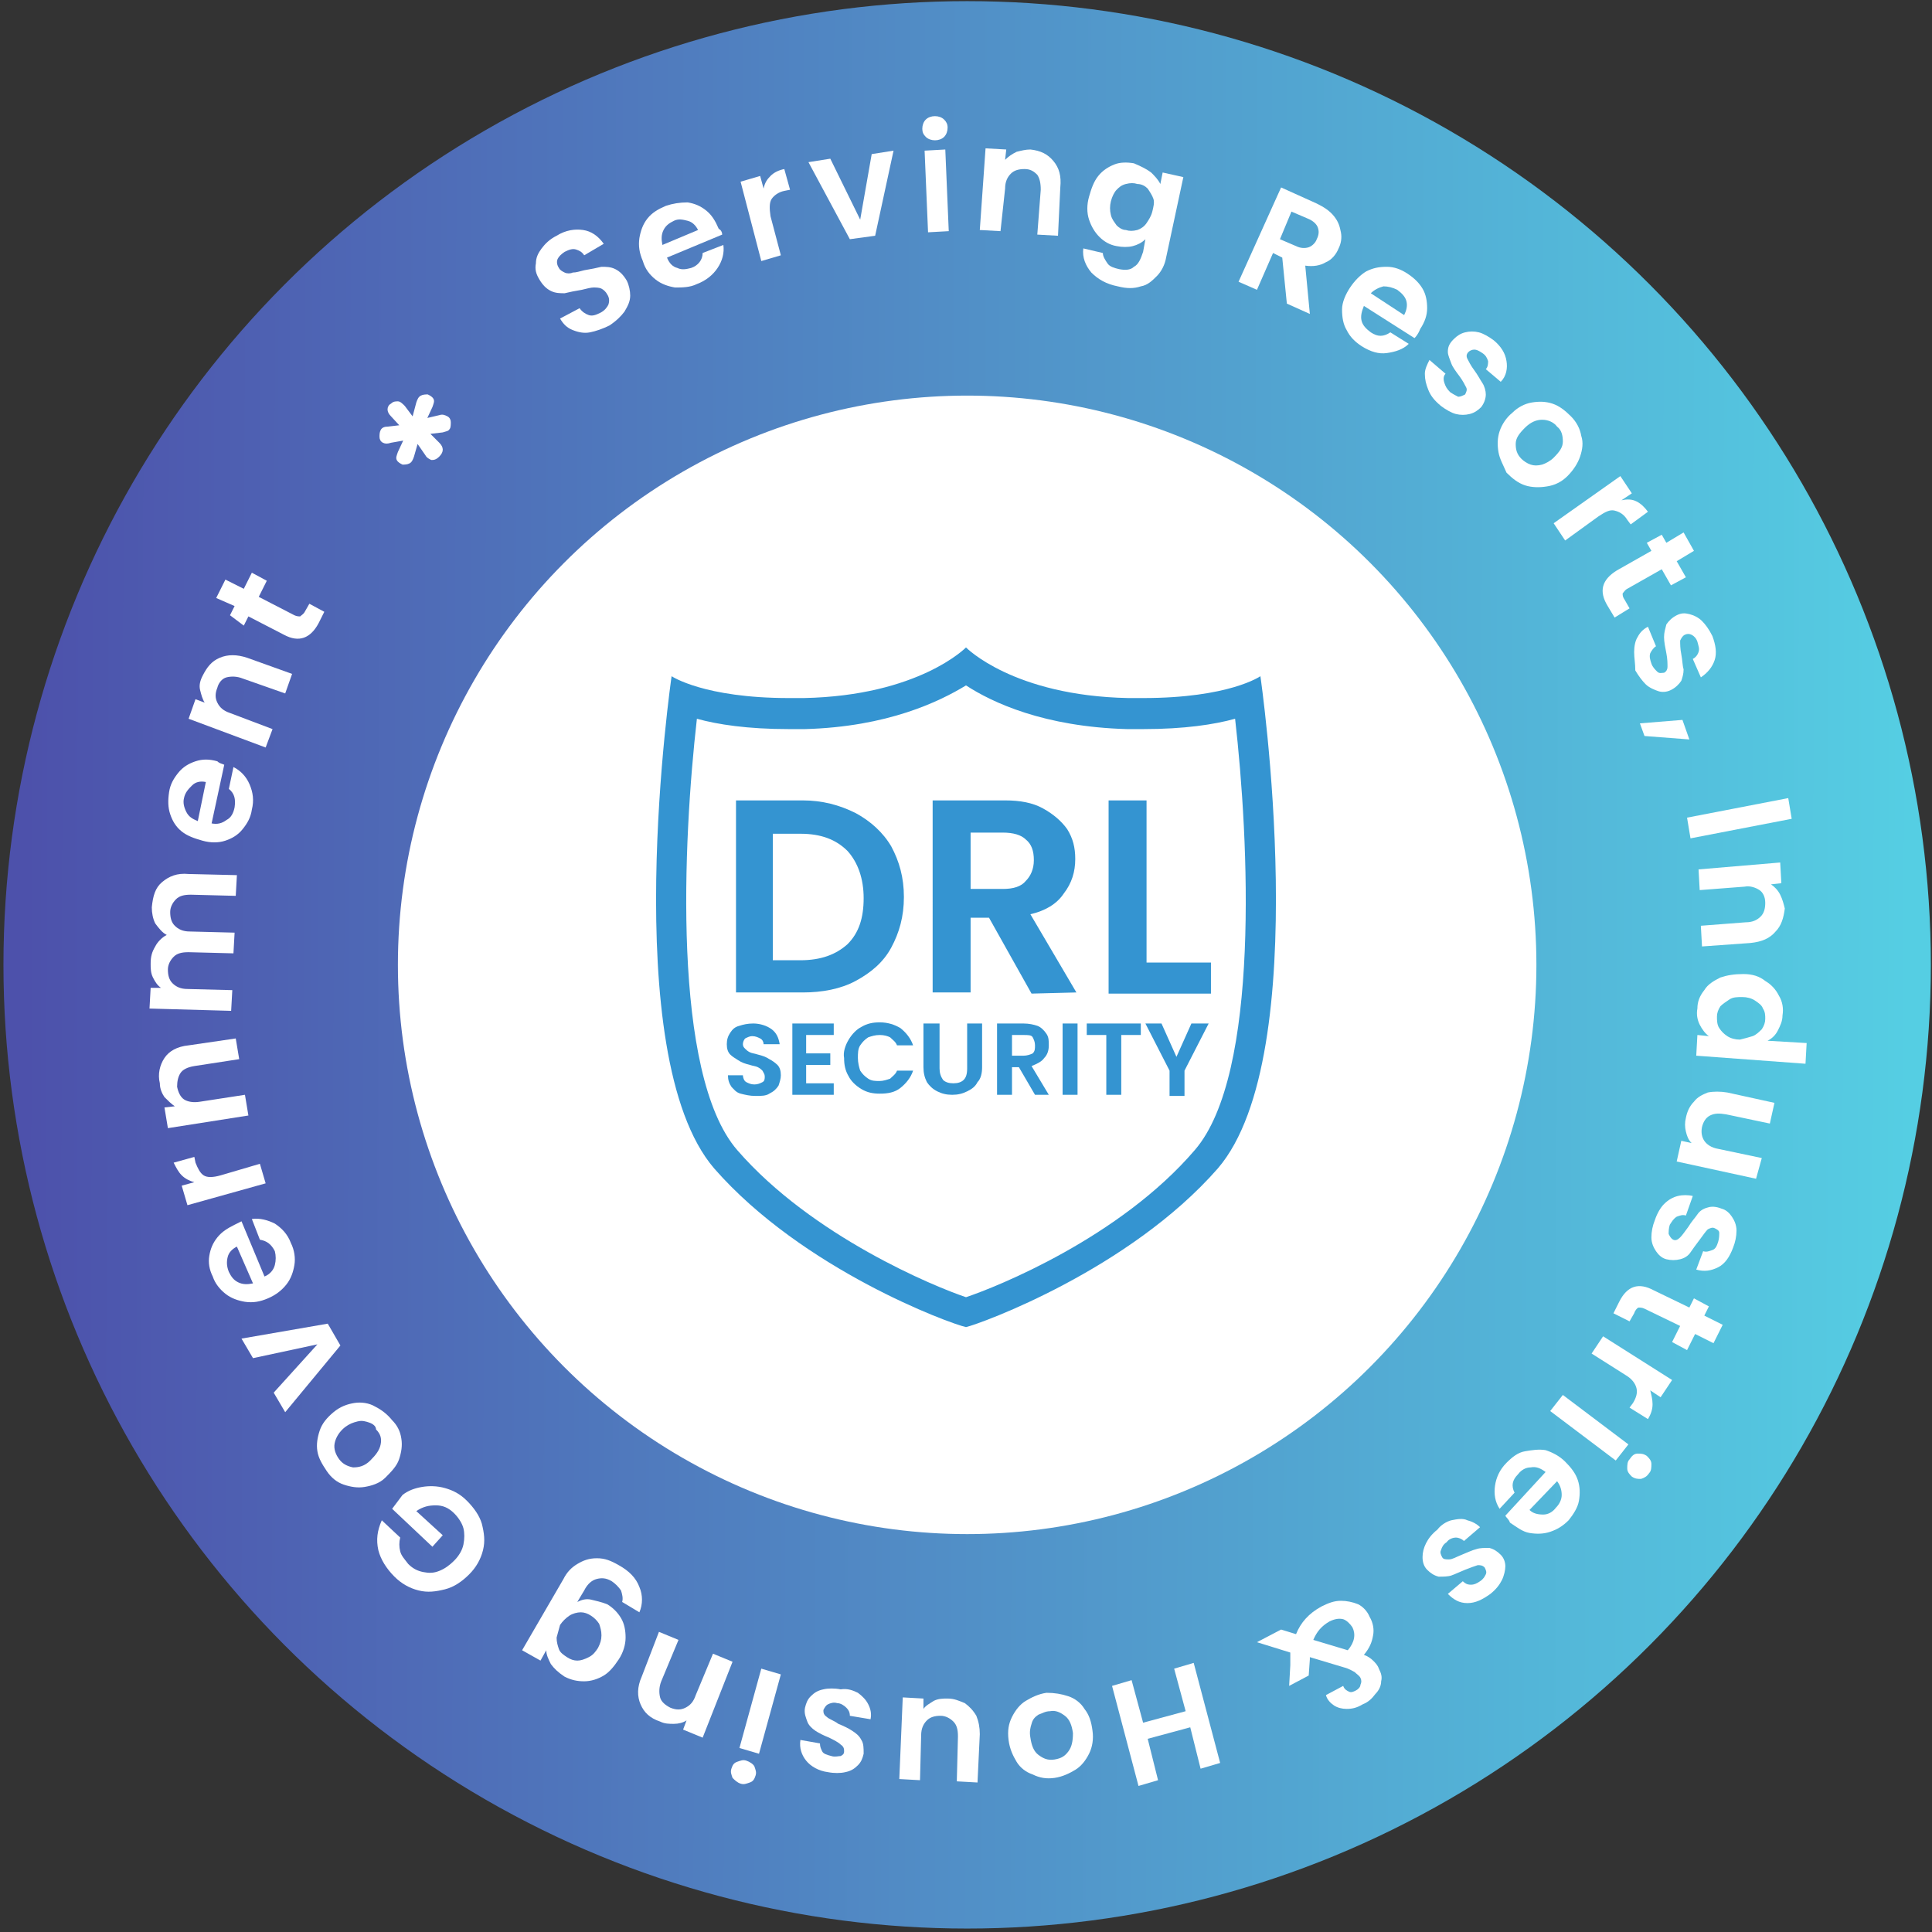 <?xml version="1.0" encoding="utf-8"?>
<!-- Generator: Adobe Illustrator 24.0.0, SVG Export Plug-In . SVG Version: 6.00 Build 0)  -->
<svg version="1.1" id="Layer_1" xmlns="http://www.w3.org/2000/svg" xmlns:xlink="http://www.w3.org/1999/xlink" x="0px" y="0px"
	 viewBox="0 0 168 168" style="enable-background:new 0 0 168 168;" xml:space="preserve">
<rect x="0" y="0" width="168" height="168" fill="#333333" stroke="none"/>
<style type="text/css">
	.st0{fill:url(#SVGID_1_);}
	.st1{fill:#FFFFFF;}
	.st2{fill:#3494D1;}
</style>
<linearGradient id="SVGID_1_" gradientUnits="userSpaceOnUse" x1="2.103" y1="86.278" x2="166.175" y2="85.843" gradientTransform="matrix(1 0 0 -1 0 170)">
	<stop  offset="0" style="stop-color:#4D51AB"/>
	<stop  offset="1" style="stop-color:#55CEE3"/>
</linearGradient>
<circle class="st0" cx="84.1" cy="83.9" r="83.8"/>
<path class="st1" d="M74.9,209.3c0.2,0.1,0.4,0.2,0.5,0.4c0.1,0.2,0,0.4-0.1,0.7l-0.7,1.5l-0.4-0.4l1.7-0.4c0.3-0.1,0.5,0,0.7,0.1
	c0.2,0.1,0.3,0.3,0.3,0.5c0,0.2,0,0.4-0.2,0.6c-0.1,0.2-0.4,0.3-0.6,0.3l-1.7,0.1l0.2-0.5l1.2,1.3c0.2,0.2,0.3,0.4,0.3,0.6
	c0,0.2-0.1,0.4-0.3,0.5c-0.2,0.2-0.4,0.2-0.6,0.2c-0.2-0.1-0.4-0.2-0.5-0.4l-0.8-1.3l0.3,0l-0.4,1.5c-0.1,0.3-0.2,0.5-0.4,0.6
	c-0.2,0.1-0.4,0.1-0.6,0c-0.2-0.1-0.4-0.2-0.5-0.4c-0.1-0.2,0-0.4,0.1-0.7l0.7-1.5l0.4,0.4l-1.7,0.4c-0.3,0.1-0.5,0-0.7-0.1
	c-0.2-0.1-0.3-0.3-0.3-0.5c0-0.2,0-0.5,0.2-0.6c0.1-0.2,0.4-0.2,0.6-0.3l1.7-0.2l-0.2,0.5l-1.1-1.2c-0.2-0.2-0.3-0.4-0.3-0.6
	c0-0.2,0.1-0.4,0.3-0.6c0.2-0.2,0.4-0.2,0.6-0.2c0.2,0.1,0.4,0.2,0.5,0.4l0.9,1.3l-0.3,0l0.4-1.5c0.1-0.3,0.2-0.5,0.4-0.6
	C74.4,209.2,74.6,209.2,74.9,209.3z"/>
<path class="st1" d="M35,40.4c-0.2-0.1-0.4-0.2-0.5-0.4c-0.1-0.2,0-0.4,0.1-0.7l0.7-1.5l0.4,0.4L34,38.5c-0.3,0.1-0.5,0.1-0.7,0
	c-0.2-0.1-0.3-0.3-0.3-0.5c0-0.2,0-0.4,0.1-0.6c0.1-0.2,0.3-0.3,0.6-0.3l1.7-0.2l-0.2,0.6l-1.2-1.3c-0.2-0.2-0.3-0.4-0.3-0.6
	c0-0.2,0.1-0.4,0.3-0.5c0.2-0.2,0.4-0.2,0.6-0.2c0.2,0,0.4,0.2,0.6,0.4l0.9,1.2l-0.3,0l0.4-1.5c0.1-0.3,0.2-0.5,0.4-0.6
	c0.2-0.1,0.4-0.1,0.6-0.1c0.2,0.1,0.4,0.2,0.5,0.4c0.1,0.2,0,0.4-0.1,0.7l-0.7,1.5l-0.4-0.4l1.7-0.4c0.3-0.1,0.5,0,0.7,0.1
	c0.2,0.1,0.3,0.3,0.3,0.5c0,0.2,0,0.5-0.1,0.6c-0.1,0.2-0.3,0.2-0.6,0.3l-1.7,0.2l0.2-0.5l1.2,1.2c0.2,0.2,0.3,0.4,0.3,0.6
	c0,0.2-0.1,0.4-0.3,0.6C37.9,40,37.7,40,37.5,40c-0.2-0.1-0.4-0.2-0.5-0.4l-0.9-1.3l0.3,0L36,39.7c-0.1,0.3-0.2,0.5-0.4,0.6
	C35.4,40.4,35.2,40.4,35,40.4z"/>
<circle class="st1" cx="84.1" cy="83.9" r="49.5"/>
<g>
	<path class="st2" d="M84,59.6c2.3,1.5,6.8,3.6,14,3.8c0.5,0,0.9,0,1.4,0c3.6,0,6.2-0.4,8-0.9c1.2,10.5,2.2,30.9-3.5,37.5
		c-6.5,7.6-17.2,11.9-19.9,12.8c-2.7-0.9-13.4-5.3-19.9-12.8c-5.7-6.6-4.7-27-3.5-37.5c1.8,0.5,4.4,0.9,8,0.9c0.4,0,0.9,0,1.4,0
		C77.2,63.2,81.7,61,84,59.6 M84,56.3c0,0-4.1,4.2-14.1,4.4c-0.4,0-0.9,0-1.3,0c-7.4,0-10.2-1.9-10.2-1.9s-4.8,32.9,3.7,42.8
		c7.7,8.8,20.5,13.5,21.9,13.8c1.3-0.3,14.2-5,21.9-13.8c8.5-9.9,3.7-42.8,3.7-42.8s-2.7,1.9-10.2,1.9c-0.4,0-0.9,0-1.3,0
		C88.1,60.5,84,56.3,84,56.3L84,56.3z"/>
	<g>
		<g>
			<path class="st2" d="M74.4,70.7c1.3,0.7,2.4,1.7,3.1,2.9c0.7,1.3,1.1,2.7,1.1,4.4s-0.4,3.1-1.1,4.4c-0.7,1.3-1.8,2.2-3.1,2.9
				s-2.9,1-4.6,1h-5.8V69.6h5.8C71.5,69.6,73,70,74.4,70.7z M73.7,82.1c1-1,1.4-2.3,1.4-4c0-1.7-0.5-3.1-1.4-4.1
				c-1-1-2.3-1.5-4.1-1.5h-2.4v11h2.4C71.4,83.5,72.7,83,73.7,82.1z"/>
			<path class="st2" d="M89.7,86.4L86,79.8h-1.6v6.5h-3.3V69.6h6.3c1.3,0,2.4,0.2,3.3,0.7c0.9,0.5,1.6,1.1,2.1,1.8
				c0.5,0.8,0.7,1.6,0.7,2.6c0,1.1-0.3,2.1-1,3c-0.6,0.9-1.6,1.5-2.9,1.8l4,6.8L89.7,86.4L89.7,86.4z M84.4,77.3h2.8
				c0.9,0,1.6-0.2,2-0.7c0.4-0.4,0.7-1,0.7-1.8c0-0.8-0.2-1.4-0.7-1.8c-0.4-0.4-1.1-0.6-2-0.6h-2.8V77.3z"/>
			<path class="st2" d="M99.8,83.7h5.5v2.7h-8.9V69.6h3.3V83.7z"/>
		</g>
	</g>
	<g>
		<g>
			<path class="st2" d="M64.4,95.1c-0.4-0.1-0.6-0.4-0.8-0.6c-0.2-0.3-0.3-0.6-0.3-1h1.3c0,0.2,0.1,0.5,0.3,0.6
				c0.2,0.1,0.4,0.2,0.7,0.2c0.3,0,0.5-0.1,0.7-0.2c0.2-0.1,0.2-0.3,0.2-0.5c0-0.2-0.1-0.3-0.2-0.5c-0.1-0.1-0.2-0.2-0.4-0.3
				s-0.4-0.1-0.7-0.2c-0.4-0.1-0.7-0.2-1-0.4s-0.5-0.3-0.7-0.5c-0.2-0.2-0.3-0.5-0.3-0.9c0-0.4,0.1-0.7,0.3-1
				c0.2-0.3,0.4-0.5,0.8-0.6c0.3-0.1,0.7-0.2,1.2-0.2c0.6,0,1.2,0.2,1.6,0.5s0.6,0.7,0.7,1.3h-1.4c0-0.2-0.1-0.4-0.3-0.5
				c-0.2-0.1-0.4-0.2-0.7-0.2c-0.2,0-0.4,0.1-0.6,0.2c-0.1,0.1-0.2,0.3-0.2,0.5c0,0.2,0.1,0.3,0.2,0.4s0.2,0.2,0.4,0.3
				c0.2,0.1,0.4,0.1,0.7,0.2c0.4,0.1,0.7,0.2,1,0.4c0.2,0.1,0.5,0.3,0.7,0.5s0.3,0.5,0.3,0.9c0,0.3-0.1,0.6-0.2,0.9
				c-0.2,0.3-0.4,0.5-0.8,0.7c-0.3,0.2-0.7,0.2-1.2,0.2C65.2,95.3,64.8,95.2,64.4,95.1z"/>
			<path class="st2" d="M70.1,90v1.6h2.1v1h-2.1v1.6h2.4v1h-3.6V89h3.6v1L70.1,90L70.1,90z"/>
			<path class="st2" d="M73.8,90.4c0.3-0.5,0.7-0.9,1.1-1.1c0.5-0.3,1-0.4,1.6-0.4c0.7,0,1.3,0.2,1.8,0.5c0.5,0.4,0.9,0.9,1.1,1.5
				H78c-0.1-0.3-0.4-0.5-0.6-0.7c-0.2-0.1-0.5-0.2-0.9-0.2s-0.7,0.1-1,0.2c-0.3,0.2-0.5,0.4-0.7,0.7s-0.2,0.7-0.2,1.1
				c0,0.4,0.1,0.8,0.2,1.1c0.2,0.3,0.4,0.5,0.7,0.7c0.3,0.2,0.6,0.2,1,0.2c0.3,0,0.6-0.1,0.9-0.2c0.2-0.2,0.5-0.4,0.6-0.7h1.4
				c-0.2,0.6-0.6,1.1-1.1,1.5c-0.5,0.4-1.1,0.5-1.8,0.5c-0.6,0-1.1-0.1-1.6-0.4c-0.5-0.3-0.9-0.7-1.1-1.1c-0.3-0.5-0.4-1-0.4-1.6
				C73.3,91.5,73.5,90.9,73.8,90.4z"/>
			<path class="st2" d="M81.7,89v3.9c0,0.4,0.1,0.7,0.3,1c0.2,0.2,0.5,0.3,0.9,0.3s0.7-0.1,0.9-0.3c0.2-0.2,0.3-0.5,0.3-1V89h1.3
				v3.8c0,0.5-0.1,1-0.4,1.3c-0.2,0.4-0.5,0.6-0.9,0.8c-0.4,0.2-0.8,0.3-1.3,0.3c-0.5,0-0.9-0.1-1.3-0.3c-0.4-0.2-0.7-0.5-0.9-0.8
				c-0.2-0.4-0.3-0.8-0.3-1.3V89C80.5,89,81.7,89,81.7,89z"/>
			<path class="st2" d="M90,95.2l-1.4-2.4H88v2.4h-1.3V89h2.3c0.5,0,0.9,0.1,1.2,0.2s0.6,0.4,0.8,0.7c0.2,0.3,0.2,0.6,0.2,1
				c0,0.4-0.1,0.8-0.4,1.1c-0.2,0.3-0.6,0.5-1.1,0.7l1.5,2.5H90z M88,91.8h1c0.3,0,0.6-0.1,0.8-0.2c0.2-0.2,0.2-0.4,0.2-0.7
				c0-0.3-0.1-0.5-0.2-0.7S89.4,90,89,90h-1V91.8z"/>
			<path class="st2" d="M93.7,89v6.2h-1.3V89C92.5,89,93.7,89,93.7,89z"/>
			<path class="st2" d="M99.2,89v1h-1.7v5.2h-1.3V90h-1.7v-1C94.6,89,99.2,89,99.2,89z"/>
			<path class="st2" d="M105.1,89l-2.1,4.1v2.2h-1.3v-2.2L99.6,89h1.4l1.3,2.9l1.3-2.9H105.1L105.1,89z"/>
		</g>
	</g>
</g>
<g>
	<path class="st1" d="M51.3,28.9c-0.5,0.1-1,0-1.5-0.2c-0.5-0.2-0.8-0.5-1.1-1l1.7-0.9c0.2,0.3,0.5,0.5,0.8,0.6c0.3,0.1,0.6,0,1-0.2
		c0.4-0.2,0.6-0.5,0.7-0.7c0.1-0.3,0.1-0.6-0.1-0.9c-0.1-0.2-0.3-0.4-0.5-0.5c-0.2-0.1-0.5-0.1-0.7-0.1s-0.6,0.1-1,0.2
		c-0.6,0.1-1.1,0.2-1.5,0.3c-0.4,0-0.8,0-1.2-0.2c-0.4-0.2-0.7-0.5-1-1c-0.3-0.5-0.4-0.9-0.3-1.4c0-0.5,0.2-0.9,0.5-1.3
		c0.3-0.4,0.7-0.8,1.3-1.1c0.8-0.5,1.6-0.6,2.3-0.5c0.7,0.1,1.3,0.5,1.8,1.2l-1.7,1c-0.2-0.3-0.4-0.4-0.7-0.5c-0.3-0.1-0.6,0-1,0.2
		c-0.3,0.2-0.5,0.4-0.6,0.6s-0.1,0.5,0.1,0.8c0.1,0.2,0.3,0.3,0.5,0.4s0.5,0.1,0.7,0c0.3,0,0.6-0.1,1-0.2c0.6-0.1,1.1-0.2,1.5-0.3
		c0.4,0,0.8,0,1.2,0.2c0.4,0.2,0.7,0.5,1,1c0.2,0.4,0.3,0.9,0.3,1.3c0,0.5-0.2,0.9-0.5,1.4c-0.3,0.4-0.7,0.8-1.3,1.2
		C52.4,28.6,51.8,28.8,51.3,28.9z"/>
	<path class="st1" d="M62.8,20.4L58,22.4c0.2,0.5,0.5,0.8,0.9,0.9c0.4,0.2,0.8,0.1,1.2,0c0.6-0.2,1-0.7,1-1.3l1.8-0.7
		c0.1,0.7-0.1,1.4-0.5,2c-0.4,0.6-1,1.1-1.8,1.4c-0.6,0.3-1.3,0.3-1.9,0.3c-0.6-0.1-1.2-0.3-1.7-0.7c-0.5-0.4-0.9-0.9-1.1-1.6
		c-0.3-0.7-0.4-1.3-0.3-2c0.1-0.6,0.3-1.2,0.7-1.7c0.4-0.5,0.9-0.8,1.6-1.1c0.6-0.2,1.2-0.3,1.9-0.3c0.6,0.1,1.1,0.3,1.6,0.7
		c0.5,0.4,0.8,0.9,1.1,1.6C62.7,20,62.8,20.2,62.8,20.4z M60.7,20c-0.2-0.4-0.5-0.7-0.9-0.8S59,19,58.6,19.2
		c-0.4,0.2-0.7,0.4-0.9,0.8s-0.2,0.8-0.1,1.3L60.7,20z"/>
	<path class="st1" d="M67,15.3c0.3-0.3,0.7-0.5,1.2-0.6l0.5,1.8l-0.5,0.1c-0.5,0.1-0.9,0.4-1.1,0.7c-0.2,0.3-0.2,0.8-0.1,1.5
		l0.9,3.4l-1.7,0.5l-1.8-6.9l1.7-0.5l0.3,1.1C66.5,15.9,66.7,15.6,67,15.3z"/>
	<path class="st1" d="M74.8,19.1l1-5.7l1.9-0.3l-1.6,7.4l-2.2,0.3l-3.6-6.7l1.9-0.3L74.8,19.1z"/>
	<path class="st1" d="M80.5,11.9c-0.2-0.2-0.3-0.4-0.3-0.7c0-0.3,0.1-0.6,0.3-0.8c0.2-0.2,0.5-0.3,0.8-0.3c0.3,0,0.6,0.1,0.8,0.3
		c0.2,0.2,0.3,0.4,0.3,0.7c0,0.3-0.1,0.6-0.3,0.8c-0.2,0.2-0.5,0.3-0.8,0.3S80.7,12.1,80.5,11.9z M82.2,13l0.3,7.1l-1.8,0.1
		l-0.3-7.1L82.2,13z"/>
	<path class="st1" d="M91.6,14c0.5,0.6,0.7,1.3,0.6,2.3L92,20.5l-1.8-0.1l0.3-3.9c0-0.6-0.1-1-0.3-1.3c-0.3-0.3-0.6-0.5-1.1-0.5
		c-0.5,0-0.9,0.1-1.2,0.4s-0.5,0.7-0.5,1.3L87,20.1L85.2,20l0.5-7.1l1.8,0.1l-0.1,0.9c0.3-0.3,0.6-0.5,1-0.7
		c0.4-0.1,0.8-0.2,1.2-0.2C90.5,13.1,91.1,13.4,91.6,14z"/>
	<path class="st1" d="M100.1,15c0.3,0.3,0.6,0.6,0.8,1l0.2-1l1.8,0.4l-1.5,7c-0.1,0.6-0.4,1.2-0.8,1.6c-0.4,0.4-0.8,0.8-1.4,0.9
		c-0.6,0.2-1.2,0.2-2,0c-1-0.2-1.7-0.6-2.3-1.2c-0.5-0.6-0.8-1.3-0.7-2.1l1.7,0.4c0,0.3,0.2,0.6,0.4,0.9s0.6,0.4,1,0.5
		c0.5,0.1,1,0.1,1.3-0.2c0.4-0.2,0.6-0.7,0.8-1.3l0.2-1.1c-0.3,0.3-0.7,0.5-1.1,0.6c-0.4,0.1-0.9,0.1-1.4,0
		c-0.6-0.1-1.1-0.4-1.5-0.8c-0.4-0.4-0.7-0.9-0.9-1.5c-0.2-0.6-0.2-1.3,0-2c0.2-0.7,0.4-1.3,0.8-1.8c0.4-0.5,0.9-0.8,1.4-1
		c0.5-0.2,1.1-0.2,1.7-0.1C99.3,14.5,99.7,14.7,100.1,15z M100.3,17.3c-0.1-0.3-0.3-0.6-0.5-0.9c-0.2-0.2-0.5-0.4-0.9-0.4
		c-0.3-0.1-0.6-0.1-1,0s-0.6,0.3-0.8,0.5s-0.4,0.6-0.5,1s-0.1,0.8,0,1.2s0.3,0.6,0.5,0.9c0.2,0.2,0.5,0.4,0.8,0.4
		c0.3,0.1,0.6,0.1,1,0c0.3-0.1,0.6-0.3,0.8-0.6c0.2-0.3,0.4-0.6,0.5-1S100.4,17.6,100.3,17.3z"/>
	<path class="st1" d="M111.9,26.4l-0.4-4l-0.8-0.4l-1.4,3.2l-1.6-0.7l3.7-8.2l3.1,1.4c0.6,0.3,1.1,0.6,1.5,1.1s0.5,0.9,0.6,1.4
		s0,1-0.2,1.4c-0.2,0.5-0.6,1-1.1,1.2c-0.5,0.3-1.1,0.4-1.8,0.3l0.4,4.2L111.9,26.4z M111.3,20.8l1.4,0.6c0.4,0.2,0.8,0.2,1.1,0.1
		c0.3-0.1,0.6-0.4,0.7-0.7c0.2-0.4,0.2-0.7,0.1-1s-0.4-0.6-0.9-0.8l-1.4-0.6L111.3,20.8z"/>
	<path class="st1" d="M123,29.4l-4.4-2.8c-0.2,0.5-0.3,0.9-0.2,1.3c0.1,0.4,0.4,0.7,0.8,1c0.6,0.4,1.1,0.4,1.7,0l1.6,1
		c-0.5,0.5-1.2,0.7-1.9,0.8c-0.7,0.1-1.4-0.1-2.2-0.6c-0.6-0.4-1-0.8-1.3-1.4c-0.3-0.5-0.4-1.1-0.4-1.8c0-0.6,0.3-1.3,0.7-1.9
		c0.4-0.6,0.9-1.1,1.4-1.4c0.6-0.3,1.1-0.4,1.8-0.4c0.6,0,1.2,0.2,1.8,0.6c0.6,0.4,1,0.8,1.3,1.3c0.3,0.5,0.4,1.1,0.4,1.7
		c0,0.6-0.2,1.2-0.6,1.8C123.3,29.1,123.1,29.3,123,29.4z M122.1,27.4c0.2-0.4,0.3-0.8,0.2-1.2c-0.1-0.4-0.4-0.7-0.8-1
		c-0.4-0.2-0.8-0.3-1.2-0.3c-0.4,0.1-0.8,0.3-1.1,0.6L122.1,27.4z"/>
	<path class="st1" d="M124.2,33.9c-0.2-0.5-0.3-0.9-0.3-1.4c0-0.4,0.2-0.8,0.4-1.2l1.4,1.2c-0.2,0.2-0.2,0.5-0.1,0.8
		c0.1,0.3,0.2,0.5,0.5,0.8c0.3,0.2,0.5,0.3,0.7,0.4c0.2,0,0.4-0.1,0.6-0.2c0.1-0.2,0.2-0.4,0.1-0.6c-0.1-0.2-0.3-0.6-0.6-1
		c-0.3-0.4-0.6-0.8-0.7-1.1s-0.3-0.7-0.3-1c0-0.4,0.1-0.7,0.5-1.1c0.3-0.3,0.6-0.5,1-0.6c0.4-0.1,0.8-0.1,1.2,0
		c0.4,0.1,0.9,0.4,1.3,0.7c0.6,0.5,1,1.1,1.1,1.8c0.1,0.6,0,1.3-0.5,1.8l-1.3-1.1c0.2-0.2,0.2-0.5,0.2-0.7c-0.1-0.3-0.2-0.5-0.5-0.7
		c-0.3-0.2-0.5-0.3-0.7-0.3c-0.2,0-0.4,0.1-0.5,0.2c-0.2,0.2-0.2,0.4-0.1,0.6c0.1,0.2,0.3,0.6,0.6,1c0.3,0.4,0.5,0.8,0.7,1.1
		c0.2,0.3,0.3,0.7,0.3,1s-0.1,0.7-0.4,1.1c-0.3,0.3-0.6,0.5-1,0.6s-0.8,0.1-1.2,0c-0.4-0.1-0.9-0.4-1.3-0.7
		C124.7,34.8,124.4,34.4,124.2,33.9z"/>
	<path class="st1" d="M130.3,39.3c-0.1-0.6-0.1-1.2,0.1-1.8c0.2-0.6,0.6-1.2,1.1-1.6c0.5-0.5,1.1-0.8,1.7-0.9
		c0.6-0.1,1.2-0.1,1.8,0.1s1.1,0.6,1.6,1.1c0.5,0.5,0.8,1.1,0.9,1.7c0.2,0.6,0.1,1.2-0.1,1.8c-0.2,0.6-0.6,1.2-1.1,1.7
		s-1.1,0.8-1.8,0.9c-0.6,0.1-1.3,0.1-1.9-0.1c-0.6-0.2-1.1-0.6-1.6-1.1C130.7,40.4,130.4,39.9,130.3,39.3z M133.1,40.4
		c0.3,0.1,0.6,0.1,1,0c0.3-0.1,0.7-0.3,1-0.6c0.5-0.5,0.8-0.9,0.8-1.4c0-0.5-0.1-1-0.5-1.3c-0.3-0.4-0.8-0.6-1.3-0.6
		c-0.5,0-1,0.2-1.5,0.7c-0.5,0.5-0.8,0.9-0.8,1.4s0.1,0.9,0.5,1.3C132.5,40.1,132.8,40.3,133.1,40.4z"/>
	<path class="st1" d="M142.3,43.6c0.4,0.2,0.7,0.5,1,0.9l-1.5,1.1l-0.3-0.4c-0.3-0.5-0.7-0.7-1.1-0.8c-0.4-0.1-0.8,0.1-1.4,0.5
		l-2.9,2.1l-1-1.5l5.8-4.1l1,1.5l-0.9,0.6C141.5,43.4,141.9,43.4,142.3,43.6z"/>
	<path class="st1" d="M144.5,49.5l-3,1.7c-0.2,0.1-0.3,0.3-0.4,0.4c0,0.2,0,0.3,0.2,0.6l0.4,0.7l-1.3,0.8l-0.6-1
		c-0.8-1.3-0.5-2.3,0.8-3.1l3-1.7l-0.4-0.7l1.3-0.7l0.4,0.7l1.5-0.9l0.9,1.6l-1.5,0.9l0.8,1.4l-1.3,0.7L144.5,49.5z"/>
	<path class="st1" d="M142.1,56.7c0-0.5,0.1-1,0.3-1.3c0.2-0.4,0.5-0.7,0.9-0.9l0.7,1.7c-0.2,0.1-0.4,0.4-0.5,0.6
		c-0.1,0.3,0,0.6,0.1,0.9c0.1,0.3,0.3,0.5,0.5,0.7s0.4,0.1,0.6,0.1c0.2-0.1,0.3-0.3,0.3-0.5c0-0.3,0-0.7-0.1-1.2
		c-0.1-0.5-0.2-1-0.2-1.4s0.1-0.7,0.2-1.1c0.2-0.3,0.5-0.6,0.9-0.8c0.4-0.2,0.7-0.2,1.1-0.1c0.4,0.1,0.8,0.3,1.1,0.6
		s0.6,0.7,0.9,1.3c0.3,0.8,0.4,1.5,0.2,2.1s-0.6,1.1-1.2,1.5l-0.7-1.6c0.2-0.1,0.4-0.3,0.5-0.6c0.1-0.3,0-0.5-0.1-0.9
		c-0.1-0.3-0.3-0.5-0.5-0.6c-0.2-0.1-0.4-0.1-0.6,0c-0.2,0.1-0.3,0.3-0.4,0.5c0,0.3,0,0.7,0.1,1.2c0.1,0.5,0.1,1,0.2,1.3
		c0,0.4-0.1,0.7-0.2,1c-0.2,0.3-0.5,0.6-0.9,0.8c-0.4,0.2-0.8,0.2-1.1,0.1s-0.8-0.3-1.1-0.6c-0.3-0.3-0.6-0.7-0.9-1.2
		C142.2,57.7,142.1,57.2,142.1,56.7z"/>
	<path class="st1" d="M146.9,64.3L143,64l-0.4-1.1l3.7-0.3L146.9,64.3z"/>
	<path class="st1" d="M155.8,71.2l-8.8,1.7l-0.3-1.8l8.8-1.7L155.8,71.2z"/>
	<path class="st1" d="M154.4,81c-0.5,0.6-1.2,0.9-2.2,1l-4.2,0.3l-0.1-1.8l3.9-0.3c0.6,0,1-0.2,1.3-0.5s0.4-0.7,0.4-1.2
		c0-0.5-0.2-0.9-0.5-1.1s-0.8-0.4-1.3-0.3l-3.9,0.3l-0.1-1.8l7.1-0.6l0.1,1.8l-0.9,0.1c0.3,0.2,0.6,0.5,0.8,0.9
		c0.2,0.4,0.3,0.8,0.4,1.2C155.1,79.8,154.9,80.5,154.4,81z"/>
	<path class="st1" d="M153.5,85.3c0.5,0.3,0.9,0.7,1.2,1.3c0.3,0.5,0.4,1.1,0.3,1.7c0,0.5-0.2,0.9-0.4,1.3c-0.2,0.4-0.5,0.7-0.9,0.9
		l3.4,0.2l-0.1,1.8l-9.5-0.7l0.1-1.8l1,0.1c-0.3-0.2-0.6-0.6-0.8-1s-0.3-0.9-0.2-1.4c0-0.6,0.2-1.1,0.6-1.6c0.3-0.5,0.8-0.8,1.4-1.1
		c0.6-0.2,1.2-0.3,2-0.3C152.4,84.7,153,84.9,153.5,85.3z M152.4,90.1c0.3-0.1,0.6-0.4,0.8-0.6c0.2-0.3,0.3-0.6,0.3-0.9
		c0-0.3,0-0.6-0.2-0.9c-0.1-0.3-0.4-0.5-0.7-0.7c-0.3-0.2-0.7-0.3-1.1-0.3c-0.4,0-0.8,0-1.1,0.2c-0.3,0.2-0.6,0.4-0.8,0.6
		c-0.2,0.3-0.3,0.6-0.3,0.9c0,0.3,0,0.7,0.2,1s0.4,0.5,0.7,0.7c0.3,0.2,0.7,0.3,1.1,0.3C151.7,90.3,152.1,90.2,152.4,90.1z"/>
	<path class="st1" d="M152.7,102.5l-6.9-1.5l0.4-1.8l0.9,0.2c-0.3-0.3-0.4-0.6-0.5-1c-0.1-0.4-0.1-0.8,0-1.2c0.1-0.5,0.3-1,0.7-1.4
		c0.3-0.4,0.7-0.6,1.2-0.8c0.5-0.1,1.1-0.1,1.7,0l4.1,0.9l-0.4,1.8l-3.8-0.8c-0.6-0.1-1-0.1-1.4,0.1c-0.4,0.2-0.6,0.6-0.7,1
		c-0.1,0.5,0,0.9,0.2,1.2c0.2,0.3,0.6,0.6,1.2,0.7l3.8,0.8L152.7,102.5z"/>
	<path class="st1" d="M144.7,104.7c0.4-0.4,0.8-0.6,1.2-0.7s0.9-0.1,1.3,0l-0.6,1.7c-0.3-0.1-0.5,0-0.8,0.1
		c-0.3,0.2-0.4,0.4-0.6,0.7c-0.1,0.3-0.1,0.6-0.1,0.8c0.1,0.2,0.2,0.4,0.4,0.5c0.2,0.1,0.4,0,0.6-0.2c0.2-0.2,0.4-0.5,0.7-0.9
		c0.3-0.5,0.6-0.8,0.8-1.1c0.2-0.3,0.5-0.5,0.9-0.6c0.3-0.1,0.7-0.1,1.2,0.1c0.4,0.1,0.7,0.4,0.9,0.7c0.2,0.3,0.4,0.7,0.4,1.2
		s-0.1,1-0.3,1.5c-0.3,0.8-0.7,1.4-1.3,1.7c-0.6,0.3-1.2,0.4-1.9,0.2l0.6-1.6c0.3,0.1,0.5,0,0.8-0.1s0.4-0.4,0.5-0.7
		c0.1-0.3,0.1-0.6,0.1-0.8s-0.2-0.3-0.4-0.4c-0.2-0.1-0.4,0-0.6,0.1c-0.2,0.2-0.4,0.5-0.7,0.9c-0.3,0.4-0.6,0.8-0.8,1.1
		c-0.2,0.3-0.5,0.5-0.9,0.6s-0.8,0.1-1.2,0c-0.4-0.1-0.7-0.4-0.9-0.7c-0.2-0.3-0.4-0.7-0.4-1.2c0-0.5,0.1-1,0.3-1.5
		C144.1,105.5,144.4,105,144.7,104.7z"/>
	<path class="st1" d="M146.1,115.3l-3.1-1.5c-0.2-0.1-0.4-0.1-0.5-0.1s-0.3,0.2-0.4,0.5l-0.4,0.7l-1.4-0.7l0.5-1
		c0.7-1.4,1.7-1.7,3-1l3.1,1.5l0.4-0.8l1.3,0.7l-0.4,0.8l1.6,0.8l-0.8,1.6l-1.6-0.8l-0.7,1.4l-1.3-0.7L146.1,115.3z"/>
	<path class="st1" d="M143.7,122.1c0,0.4-0.1,0.8-0.4,1.3l-1.6-1l0.3-0.4c0.3-0.5,0.4-0.9,0.3-1.3c-0.1-0.4-0.4-0.8-0.9-1.1l-3-1.9
		l1-1.5l6,3.8l-1,1.5l-0.9-0.6C143.6,121.3,143.7,121.7,143.7,122.1z"/>
	<path class="st1" d="M140.5,127l-5.7-4.3l1.1-1.4l5.7,4.3L140.5,127z M142.4,126.4c0.3,0,0.5,0,0.8,0.2c0.2,0.2,0.4,0.4,0.4,0.7
		c0,0.3,0,0.6-0.2,0.8c-0.2,0.3-0.4,0.4-0.7,0.5c-0.3,0-0.5,0-0.8-0.2c-0.2-0.2-0.4-0.4-0.4-0.7c0-0.3,0-0.6,0.2-0.8
		C141.9,126.6,142.1,126.4,142.4,126.4z"/>
	<path class="st1" d="M130.9,131.8l3.5-3.8c-0.4-0.3-0.8-0.5-1.3-0.4c-0.4,0-0.8,0.2-1.1,0.6c-0.5,0.5-0.6,1-0.3,1.6l-1.3,1.4
		c-0.4-0.6-0.5-1.3-0.4-2c0.1-0.7,0.4-1.4,1-2c0.5-0.5,1-0.9,1.6-1s1.2-0.2,1.8-0.1c0.6,0.2,1.2,0.5,1.7,1c0.5,0.5,0.9,1,1.1,1.6
		c0.2,0.6,0.2,1.2,0.1,1.8c-0.1,0.6-0.5,1.2-0.9,1.7c-0.5,0.5-1,0.8-1.6,1c-0.6,0.2-1.2,0.2-1.8,0.1s-1.1-0.5-1.7-0.9
		C131.2,132.1,131,132,130.9,131.8z M133,131.3c0.3,0.3,0.7,0.4,1.2,0.4c0.4,0,0.8-0.2,1.1-0.6c0.3-0.3,0.5-0.7,0.5-1.1
		c0-0.4-0.1-0.8-0.4-1.2L133,131.3z"/>
	<path class="st1" d="M126.2,132.2c0.5-0.1,1-0.2,1.4,0c0.4,0.1,0.8,0.3,1.1,0.6l-1.4,1.2c-0.2-0.2-0.5-0.3-0.7-0.3
		s-0.6,0.1-0.8,0.4c-0.3,0.2-0.4,0.4-0.5,0.7c-0.1,0.2,0,0.4,0.1,0.6c0.1,0.2,0.3,0.2,0.6,0.2s0.6-0.2,1.1-0.4
		c0.5-0.2,0.9-0.4,1.3-0.5c0.3-0.1,0.7-0.1,1.1-0.1c0.4,0.1,0.7,0.3,1,0.6c0.3,0.3,0.4,0.7,0.4,1s-0.1,0.8-0.3,1.2s-0.5,0.8-1,1.2
		c-0.7,0.5-1.3,0.8-2,0.8s-1.2-0.3-1.7-0.8l1.3-1.1c0.2,0.2,0.4,0.3,0.7,0.3c0.3,0,0.5-0.1,0.8-0.3c0.3-0.2,0.4-0.4,0.5-0.6
		c0.1-0.2,0-0.4-0.1-0.6c-0.2-0.2-0.4-0.2-0.6-0.2c-0.3,0.1-0.6,0.2-1.1,0.4c-0.5,0.2-0.9,0.4-1.2,0.5c-0.3,0.1-0.7,0.1-1.1,0.1
		c-0.4-0.1-0.7-0.3-1-0.6c-0.3-0.3-0.4-0.7-0.4-1.1c0-0.4,0.1-0.8,0.3-1.2c0.2-0.4,0.5-0.8,1-1.2
		C125.3,132.6,125.8,132.3,126.2,132.2z"/>
	<path class="st1" d="M111.4,141.7l1.3,0.4c0.4-1,1.1-1.8,2.2-2.4c0.6-0.3,1.1-0.5,1.7-0.5c0.5,0,1,0.1,1.5,0.3
		c0.4,0.2,0.8,0.6,1,1.1c0.3,0.5,0.4,1.1,0.3,1.6c-0.1,0.6-0.3,1.1-0.8,1.7c0.3,0.1,0.6,0.3,0.8,0.5c0.2,0.2,0.4,0.4,0.5,0.7
		c0.2,0.4,0.3,0.7,0.2,1.1c0,0.4-0.2,0.8-0.5,1.1c-0.3,0.4-0.6,0.7-1.1,0.9c-0.5,0.3-0.9,0.4-1.4,0.4c-0.4,0-0.8-0.1-1.1-0.3
		c-0.3-0.2-0.6-0.5-0.7-0.9l1.5-0.8c0.1,0.3,0.3,0.4,0.5,0.5c0.2,0.1,0.4,0,0.6-0.1c0.2-0.1,0.4-0.3,0.4-0.5c0.1-0.2,0.1-0.4,0-0.6
		c-0.1-0.2-0.3-0.3-0.5-0.5c-0.2-0.1-0.5-0.3-0.9-0.4l-3-0.9c0,0,0,0,0,0.1c0,0,0,0,0,0.1l-0.1,1.4l-1.7,0.9l0.1-1.8
		c0-0.4,0-0.7,0-1.1l-2.9-0.9L111.4,141.7z M114.2,142.6l3,0.9c0.6-0.7,0.7-1.4,0.4-2c-0.2-0.3-0.5-0.6-0.8-0.7
		c-0.4-0.1-0.8,0-1.2,0.2C114.9,141.4,114.5,141.9,114.2,142.6z"/>
	<path class="st1" d="M99,155.3l-2.3-8.7l1.7-0.5l1,3.7l3.7-1l-1-3.7l1.7-0.5l2.3,8.7l-1.7,0.5l-0.9-3.6l-3.7,1l0.9,3.6L99,155.3z"
		/>
	<path class="st1" d="M92.9,147.5c0.6,0.2,1.1,0.6,1.4,1.1c0.4,0.5,0.6,1.1,0.7,1.9c0.1,0.7,0,1.4-0.3,2c-0.3,0.6-0.7,1.1-1.2,1.4
		s-1.1,0.6-1.8,0.7c-0.7,0.1-1.3,0-1.9-0.3c-0.6-0.2-1.1-0.6-1.4-1.1s-0.6-1.1-0.7-1.9s0-1.4,0.3-2c0.3-0.6,0.7-1.1,1.2-1.4
		s1.1-0.6,1.8-0.7C91.7,147.2,92.3,147.3,92.9,147.5z M90.3,149.1c-0.3,0.2-0.5,0.4-0.6,0.8c-0.1,0.3-0.2,0.7-0.1,1.2
		c0.1,0.7,0.3,1.2,0.7,1.5c0.4,0.3,0.8,0.5,1.4,0.4s0.9-0.3,1.2-0.7c0.3-0.4,0.4-0.9,0.4-1.6c-0.1-0.7-0.3-1.2-0.7-1.5
		c-0.4-0.3-0.8-0.5-1.3-0.4C90.9,148.8,90.6,149,90.3,149.1z"/>
	<path class="st1" d="M78.2,154.7l0.3-7.1l1.8,0.1l0,0.9c0.2-0.3,0.6-0.5,0.9-0.7c0.4-0.2,0.8-0.2,1.2-0.2c0.6,0,1,0.2,1.5,0.4
		c0.4,0.3,0.7,0.6,1,1.1c0.2,0.5,0.3,1,0.3,1.6l-0.2,4.2l-1.8-0.1l0.1-3.9c0-0.6-0.1-1-0.4-1.3c-0.3-0.3-0.7-0.5-1.1-0.5
		c-0.5,0-0.9,0.1-1.2,0.4c-0.3,0.3-0.5,0.7-0.5,1.3l-0.1,3.9L78.2,154.7z"/>
	<path class="st1" d="M74.6,147.2c0.4,0.3,0.7,0.6,0.9,1c0.2,0.4,0.3,0.8,0.2,1.3l-1.8-0.3c0-0.3-0.1-0.5-0.3-0.7
		c-0.2-0.2-0.5-0.4-0.8-0.4c-0.3-0.1-0.6,0-0.8,0.1c-0.2,0.1-0.3,0.3-0.4,0.5c0,0.2,0,0.4,0.3,0.6c0.2,0.2,0.6,0.3,1,0.6
		c0.5,0.2,0.9,0.4,1.2,0.6c0.3,0.2,0.6,0.4,0.8,0.8c0.2,0.3,0.2,0.7,0.2,1.2c-0.1,0.4-0.2,0.7-0.5,1c-0.3,0.3-0.6,0.5-1.1,0.6
		c-0.4,0.1-1,0.1-1.5,0c-0.8-0.1-1.5-0.5-1.9-1s-0.6-1.1-0.5-1.8l1.7,0.3c0,0.3,0.1,0.5,0.2,0.7s0.4,0.3,0.8,0.4
		c0.3,0.1,0.6,0,0.8,0c0.2-0.1,0.3-0.2,0.3-0.4c0-0.2,0-0.4-0.3-0.6c-0.2-0.2-0.6-0.4-1-0.6c-0.5-0.2-0.9-0.4-1.2-0.6
		c-0.3-0.2-0.6-0.5-0.7-0.8s-0.3-0.7-0.2-1.2c0.1-0.4,0.2-0.7,0.5-1c0.3-0.3,0.6-0.5,1.1-0.6c0.4-0.1,1-0.1,1.5,0
		C73.7,146.8,74.2,147,74.6,147.2z"/>
	<path class="st1" d="M65.6,153.6c0.1,0.3,0.2,0.5,0.1,0.8c-0.1,0.3-0.2,0.5-0.5,0.6c-0.3,0.1-0.5,0.2-0.8,0.1s-0.5-0.3-0.7-0.5
		c-0.1-0.3-0.2-0.5-0.1-0.8c0.1-0.3,0.2-0.5,0.5-0.6s0.5-0.2,0.8-0.1S65.5,153.4,65.6,153.6z M64.3,152l1.9-6.9l1.7,0.5l-1.9,6.9
		L64.3,152z"/>
	<path class="st1" d="M55.7,148.2c-0.3-0.7-0.3-1.5,0.1-2.4l1.5-3.9l1.7,0.7l-1.5,3.6c-0.2,0.5-0.2,1-0.1,1.4
		c0.1,0.4,0.5,0.7,0.9,0.9c0.5,0.2,0.9,0.2,1.3,0c0.4-0.2,0.7-0.5,0.9-1.1l1.5-3.6l1.7,0.7l-2.6,6.6l-1.7-0.7l0.3-0.8
		c-0.3,0.2-0.7,0.3-1.1,0.3c-0.4,0-0.8,0-1.2-0.2C56.5,149.4,56,148.9,55.7,148.2z"/>
	<path class="st1" d="M47.9,144.7c-0.2-0.4-0.4-0.8-0.4-1.2l-0.5,0.9l-1.6-0.9l3.6-6.2c0.3-0.6,0.7-1,1.2-1.3c0.5-0.3,1-0.5,1.7-0.5
		s1.2,0.2,1.9,0.6c0.9,0.5,1.5,1.1,1.8,1.9c0.3,0.7,0.3,1.5,0,2.2l-1.5-0.9c0.1-0.3,0-0.7-0.1-1c-0.2-0.3-0.5-0.6-0.8-0.8
		c-0.5-0.3-0.9-0.3-1.3-0.2s-0.8,0.4-1.1,1l-0.6,1c0.4-0.2,0.8-0.3,1.2-0.2s0.9,0.2,1.4,0.4c0.5,0.3,0.9,0.7,1.2,1.2
		c0.3,0.5,0.4,1.1,0.4,1.7c0,0.6-0.2,1.3-0.6,1.9c-0.4,0.6-0.8,1.1-1.3,1.4c-0.5,0.3-1.1,0.5-1.7,0.5s-1.1-0.1-1.7-0.4
		C48.5,145.4,48.2,145.1,47.9,144.7z M48.4,142.4c0,0.4,0.1,0.7,0.2,1s0.4,0.5,0.7,0.7c0.3,0.2,0.6,0.3,0.9,0.3c0.3,0,0.6-0.1,1-0.3
		s0.6-0.5,0.8-0.8c0.2-0.4,0.3-0.7,0.3-1.1c0-0.4-0.1-0.7-0.2-1c-0.2-0.3-0.4-0.5-0.7-0.7c-0.3-0.2-0.6-0.3-0.9-0.3
		c-0.3,0-0.7,0.1-1,0.3c-0.3,0.2-0.6,0.5-0.8,0.8C48.6,141.7,48.5,142,48.4,142.4z"/>
	<path class="st1" d="M34.8,133.7c-0.1,0.4-0.1,0.8,0,1.2c0.1,0.4,0.4,0.7,0.7,1.1c0.4,0.4,0.8,0.6,1.3,0.7c0.5,0.1,0.9,0.1,1.4-0.1
		s0.9-0.5,1.3-0.9c0.4-0.4,0.7-0.9,0.8-1.4s0.1-1,0-1.4s-0.4-0.9-0.8-1.3c-0.5-0.5-1-0.7-1.6-0.7s-1.1,0.1-1.7,0.5l2.3,2.1l-0.9,1
		l-3.5-3.3L35,130c0.5-0.4,1.1-0.6,1.7-0.7c0.6-0.1,1.3-0.1,2,0.1s1.3,0.5,1.9,1.1c0.6,0.6,1.1,1.3,1.3,2c0.2,0.8,0.3,1.5,0.1,2.3
		c-0.2,0.8-0.6,1.5-1.2,2.1c-0.6,0.6-1.3,1.1-2.1,1.3c-0.8,0.2-1.5,0.3-2.3,0.1c-0.8-0.2-1.5-0.6-2.1-1.2c-0.7-0.7-1.2-1.5-1.4-2.3
		c-0.2-0.9-0.1-1.7,0.3-2.6L34.8,133.7z"/>
	<path class="st1" d="M34.9,125.1c0.1,0.6,0,1.2-0.2,1.8c-0.2,0.6-0.7,1.1-1.2,1.6s-1.2,0.7-1.8,0.8s-1.2,0-1.8-0.2
		c-0.6-0.2-1.1-0.6-1.5-1.2s-0.7-1.1-0.8-1.7c-0.1-0.6,0-1.2,0.2-1.8c0.2-0.6,0.6-1.1,1.2-1.6s1.2-0.7,1.8-0.8
		c0.6-0.1,1.3,0,1.8,0.3c0.6,0.3,1.1,0.7,1.5,1.2C34.5,123.9,34.8,124.4,34.9,125.1z M32.1,123.7c-0.3-0.1-0.6-0.2-1-0.1
		c-0.4,0.1-0.7,0.2-1.1,0.5c-0.5,0.4-0.8,0.9-0.9,1.4c-0.1,0.5,0.1,1,0.4,1.4c0.3,0.4,0.7,0.6,1.2,0.7c0.5,0,1-0.1,1.5-0.6
		s0.8-0.9,0.9-1.4s0-0.9-0.4-1.3C32.7,124,32.4,123.8,32.1,123.7z"/>
	<path class="st1" d="M27.6,116.9l-5.6,1.2l-1-1.7l7.5-1.3l1.1,1.9l-4.8,5.8l-1-1.7L27.6,116.9z"/>
	<path class="st1" d="M21,106.2l2,4.8c0.5-0.2,0.8-0.6,0.9-1c0.1-0.4,0.1-0.8,0-1.2c-0.3-0.6-0.7-0.9-1.3-1l-0.7-1.8
		c0.7-0.1,1.4,0.1,2,0.4c0.6,0.4,1.1,0.9,1.4,1.7c0.3,0.6,0.4,1.3,0.3,1.9c-0.1,0.6-0.3,1.2-0.7,1.7c-0.4,0.5-0.9,0.9-1.6,1.2
		c-0.7,0.3-1.3,0.4-2,0.3c-0.6-0.1-1.2-0.3-1.7-0.7c-0.5-0.4-0.9-0.9-1.1-1.5c-0.3-0.6-0.4-1.2-0.3-1.8c0.1-0.6,0.3-1.1,0.7-1.6
		c0.4-0.5,0.9-0.8,1.5-1.1C20.6,106.4,20.8,106.3,21,106.2z M20.6,108.4c-0.4,0.2-0.7,0.5-0.8,0.9c-0.1,0.4-0.1,0.8,0.1,1.3
		c0.2,0.4,0.4,0.7,0.8,0.9s0.8,0.2,1.3,0.1L20.6,108.4z"/>
	<path class="st1" d="M15.8,102.2c-0.3-0.3-0.5-0.7-0.7-1.1l1.8-0.5l0.1,0.5c0.2,0.5,0.4,0.9,0.7,1.1c0.3,0.2,0.8,0.2,1.5,0l3.4-1
		l0.5,1.7l-6.8,1.9l-0.5-1.7l1.1-0.3C16.5,102.7,16.1,102.5,15.8,102.2z"/>
	<path class="st1" d="M14.3,92c0.4-0.6,1.1-1,2.1-1.1l4.1-0.6l0.3,1.8l-3.9,0.6c-0.6,0.1-1,0.3-1.2,0.6s-0.3,0.7-0.3,1.2
		c0.1,0.5,0.3,0.9,0.6,1.1s0.8,0.3,1.4,0.2l3.9-0.6l0.3,1.8l-7,1.1l-0.3-1.8l0.9-0.1c-0.3-0.2-0.6-0.5-0.9-0.8
		c-0.2-0.3-0.4-0.7-0.4-1.2C13.7,93.4,13.9,92.6,14.3,92z"/>
	<path class="st1" d="M14.1,76.7c0.6-0.5,1.3-0.8,2.3-0.7l4.2,0.1l-0.1,1.8l-3.9-0.1c-0.6,0-1,0.1-1.3,0.4s-0.5,0.7-0.5,1.1
		c0,0.5,0.1,0.9,0.4,1.2c0.3,0.3,0.7,0.5,1.3,0.5l3.9,0.1l-0.1,1.8l-3.9-0.1c-0.6,0-1,0.1-1.3,0.4s-0.5,0.7-0.5,1.1
		c0,0.5,0.1,0.9,0.4,1.2c0.3,0.3,0.7,0.5,1.3,0.5l3.9,0.1l-0.1,1.8l-7.1-0.2l0.1-1.8l0.9,0c-0.3-0.2-0.5-0.5-0.7-0.9
		s-0.2-0.8-0.2-1.2c0-0.6,0.1-1,0.4-1.5c0.2-0.4,0.6-0.8,1-1c-0.4-0.2-0.7-0.6-1-1c-0.2-0.4-0.3-0.9-0.3-1.4
		C13.3,77.9,13.5,77.2,14.1,76.7z"/>
	<path class="st1" d="M19.5,66.5l-1.1,5.1c0.5,0.1,0.9,0,1.3-0.3c0.4-0.2,0.6-0.6,0.7-1.1c0.1-0.7,0-1.2-0.5-1.6l0.4-1.9
		c0.6,0.3,1.1,0.8,1.4,1.5c0.3,0.7,0.4,1.4,0.2,2.2c-0.1,0.7-0.4,1.2-0.8,1.7c-0.4,0.5-0.9,0.8-1.5,1c-0.6,0.2-1.3,0.2-2,0
		c-0.7-0.2-1.3-0.4-1.8-0.8s-0.8-0.9-1-1.5c-0.2-0.6-0.2-1.2-0.1-1.9c0.1-0.7,0.4-1.2,0.8-1.7c0.4-0.5,0.9-0.8,1.5-1
		c0.6-0.2,1.2-0.2,1.9,0C19.1,66.4,19.3,66.4,19.5,66.5z M17.9,68c-0.5-0.1-0.9,0-1.2,0.3c-0.3,0.3-0.6,0.6-0.7,1.1
		c-0.1,0.4,0,0.8,0.2,1.2c0.2,0.4,0.5,0.6,1,0.8L17.9,68z"/>
	<path class="st1" d="M19.1,57.2c0.7-0.3,1.5-0.3,2.4,0l3.9,1.4l-0.6,1.7L21.1,59c-0.5-0.2-1-0.2-1.4-0.1s-0.7,0.5-0.8,0.9
		c-0.2,0.5-0.2,0.9,0,1.3c0.2,0.4,0.5,0.7,1.1,0.9l3.7,1.4L23.1,65l-6.7-2.5l0.6-1.7l0.8,0.3c-0.2-0.3-0.3-0.7-0.4-1.1
		s0-0.8,0.2-1.2C18,58,18.4,57.5,19.1,57.2z"/>
	<path class="st1" d="M22.5,51.9l3.1,1.6c0.2,0.1,0.4,0.1,0.5,0.1c0.1-0.1,0.3-0.2,0.4-0.4l0.4-0.7l1.3,0.7l-0.5,1
		c-0.7,1.3-1.7,1.7-3,1l-3.1-1.6l-0.4,0.8L20,53.5l0.4-0.8L18.8,52l0.8-1.6l1.6,0.8l0.7-1.4l1.3,0.7L22.5,51.9z"/>
</g>
</svg>
